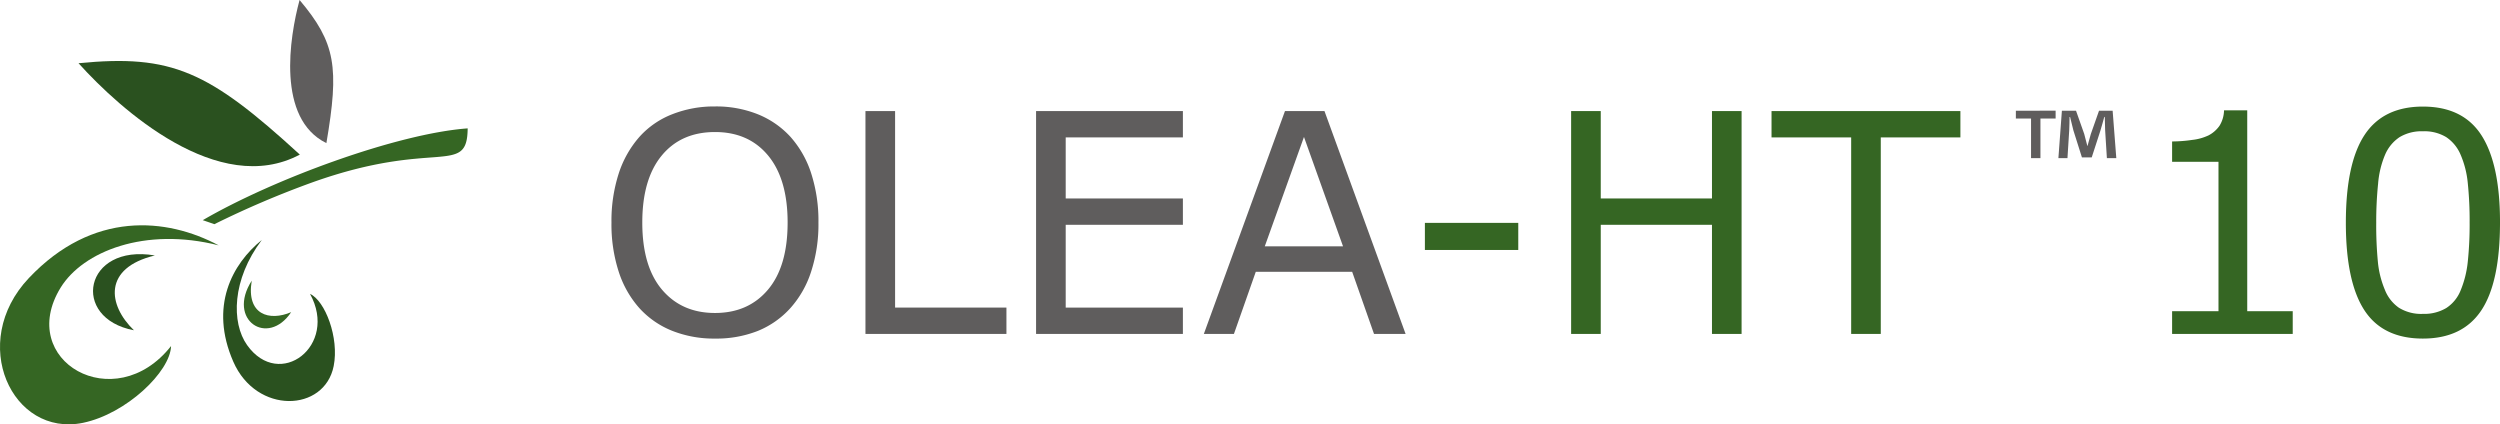 <svg id="Group_646" data-name="Group 646" xmlns="http://www.w3.org/2000/svg" xmlns:xlink="http://www.w3.org/1999/xlink" width="638.811" height="108.429" viewBox="0 0 638.811 108.429">
  <defs>
    <clipPath id="clip-path">
      <rect id="Rectangle_284" data-name="Rectangle 284" width="638.811" height="108.429" fill="none"/>
    </clipPath>
  </defs>
  <rect id="Rectangle_283" data-name="Rectangle 283" width="23.861" height="6.923" transform="translate(364.094 56.95)" fill="#356623"/>
  <g id="Group_647" data-name="Group 647" transform="translate(0 0)">
    <g id="Group_646-2" data-name="Group 646" clip-path="url(#clip-path)">
      <path id="Path_1477" data-name="Path 1477" d="M16.367,32.962a239.954,239.954,0,0,1,25.2-10.743C72.977,11.046,80.983,20.885,81.087,8.482,63.1,9.8,31.512,21.4,13.4,31.937Z" transform="translate(38.414 24.321)" fill="#356623"/>
      <path id="Path_1478" data-name="Path 1478" d="M55.883,20.012C36.979,15.224,21.2,21.59,15.511,30.782,3.991,49.477,29.287,64.041,43.712,45.737c-.186,6.54-11.436,17.322-22.5,19.619C3.105,69.1-8.246,44.859,7.39,28.35c16.3-17.221,35.173-15.446,48.493-8.338" transform="translate(0 42.685)" fill="#356623"/>
      <path id="Path_1479" data-name="Path 1479" d="M24.624,15.853c-7.65,10.1-7.835,21.154-3.763,26.874,8.264,11.633,23.382.178,16.077-13.091,3.871,1.775,7.479,11.235,6.045,18.439-2.336,11.78-19.716,12.437-25.644-1.1C11.161,32.862,17,22.021,24.624,15.853" transform="translate(42.281 45.456)" fill="#2a511f"/>
      <path id="Path_1480" data-name="Path 1480" d="M21.953,17.129C8.692,20.308,9.883,29.783,16.6,36.246.292,33.183,3.816,14.032,21.953,17.129" transform="translate(17.625 48.147)" fill="#2a511f"/>
      <path id="Path_1481" data-name="Path 1481" d="M18.128,18.545c-1.454,8.74,4.517,10.422,10.078,8.04-5.96,8.98-16.529,2.03-10.078-8.04" transform="translate(46.197 53.175)" fill="#356623"/>
      <path id="Path_1482" data-name="Path 1482" d="M61.737,27.949C38.4,6.563,29.016,2.258,5.189,4.6c10.62,11.792,35.8,34.4,56.548,23.347" transform="translate(14.879 11.556)" fill="#2a511f"/>
      <path id="Path_1483" data-name="Path 1483" d="M28.43,36.57C31.736,17.2,30.831,10.976,21.577,0,19,9.56,15.663,30.3,28.43,36.57" transform="translate(54.97 0)" fill="#5f5d5d"/>
      <path id="Path_1484" data-name="Path 1484" d="M85.413,36.707q0-11.092-4.973-17.113T66.865,13.573q-8.678,0-13.632,6.021T48.279,36.707q0,11.2,5.047,17.152t13.54,5.948q8.493,0,13.52-5.948t5.028-17.152M86.1,14.756a25.932,25.932,0,0,1,5.333,9.371,39.551,39.551,0,0,1,1.856,12.58,39.019,39.019,0,0,1-1.891,12.6,25.772,25.772,0,0,1-5.3,9.278A22.72,22.72,0,0,1,77.783,64.4a28.908,28.908,0,0,1-10.956,1.949,28.914,28.914,0,0,1-10.917-1.988,22.567,22.567,0,0,1-8.357-5.774,25.866,25.866,0,0,1-5.291-9.3,39.294,39.294,0,0,1-1.86-12.58,39.413,39.413,0,0,1,1.837-12.484,26.528,26.528,0,0,1,5.352-9.467,21.907,21.907,0,0,1,8.357-5.735A29.107,29.107,0,0,1,66.827,7.033,28.656,28.656,0,0,1,77.821,9.04a22.9,22.9,0,0,1,8.28,5.716" transform="translate(115.843 20.166)" fill="#5f5d5d"/>
      <path id="Path_1485" data-name="Path 1485" d="M93.207,64.282H57.183V7.339h7.572v50.21H93.207Z" transform="translate(163.962 21.044)" fill="#5f5d5d"/>
      <path id="Path_1486" data-name="Path 1486" d="M105.973,64.282H68.456V7.339h37.517v6.729H76.028v15.6h29.945V36.4H76.028V57.549h29.945Z" transform="translate(196.285 21.044)" fill="#5f5d5d"/>
      <path id="Path_1487" data-name="Path 1487" d="M115.109,41.909l-9.982-27.957L95.107,41.909Zm15.984,22.373h-8.071L117.441,48.41H92.81L87.229,64.282H79.541L100.27,7.339h10.094Z" transform="translate(228.071 21.043)" fill="#5f5d5d"/>
      <path id="Path_1488" data-name="Path 1488" d="M147.366,64.282H139.8V36.4H111.38v27.88h-7.572V7.339h7.572V29.673H139.8V7.339h7.568Z" transform="translate(297.652 21.044)" fill="#356623"/>
      <path id="Path_1489" data-name="Path 1489" d="M165.31,14.068H144.964V64.282H137.4V14.068H117.049V7.339H165.31Z" transform="translate(335.62 21.044)" fill="#356623"/>
      <path id="Path_1490" data-name="Path 1490" d="M174.339,64.425H143.516V58.612h11.853V20.446H143.516v-5.2a35.99,35.99,0,0,0,5.159-.4,12.951,12.951,0,0,0,4.173-1.164,7.85,7.85,0,0,0,2.773-2.433,7.766,7.766,0,0,0,1.164-3.956h5.929V58.612h11.625Z" transform="translate(411.509 20.9)" fill="#356623"/>
      <path id="Path_1491" data-name="Path 1491" d="M184.329,54.007a25.955,25.955,0,0,0,1.821-7.286,91.051,91.051,0,0,0,.476-10.078,92.843,92.843,0,0,0-.476-10.094,23.978,23.978,0,0,0-1.856-7.271,10.1,10.1,0,0,0-3.655-4.436,10.79,10.79,0,0,0-5.948-1.489,10.925,10.925,0,0,0-5.948,1.489,10.152,10.152,0,0,0-3.724,4.513,23.867,23.867,0,0,0-1.779,7.383,95.331,95.331,0,0,0-.479,9.982,97.9,97.9,0,0,0,.421,9.982,24.291,24.291,0,0,0,1.8,7.186,10.013,10.013,0,0,0,3.574,4.556,10.774,10.774,0,0,0,6.137,1.566,10.989,10.989,0,0,0,5.967-1.493,9.625,9.625,0,0,0,3.67-4.509m10.059-17.364q0,15.338-4.8,22.508t-14.9,7.17q-10.25,0-14.97-7.267T155,36.72q0-15.181,4.784-22.431t14.912-7.247q10.25,0,14.97,7.363t4.726,22.237" transform="translate(444.423 20.192)" fill="#356623"/>
      <path id="Path_1492" data-name="Path 1492" d="M156.451,19.434l-.445-7.131c-.046-.932-.046-2.092-.093-3.388h-.131c-.313,1.075-.665,2.5-1.025,3.612l-2.181,6.725h-2.5l-2.181-6.9c-.22-.936-.576-2.359-.847-3.434h-.135c0,1.114-.043,2.274-.085,3.388l-.449,7.131h-2.317l.893-12.12h3.608l2.092,5.925c.267.936.491,1.825.8,3.071h.046c.313-1.11.58-2.135.843-3.028l2.1-5.967h3.477l.936,12.12Zm-13.1-12.12v2h-3.879V19.434h-2.4V9.317h-3.879v-2Z" transform="translate(381.909 20.972)" fill="#5f5d5d"/>
    </g>
  </g>
</svg>

